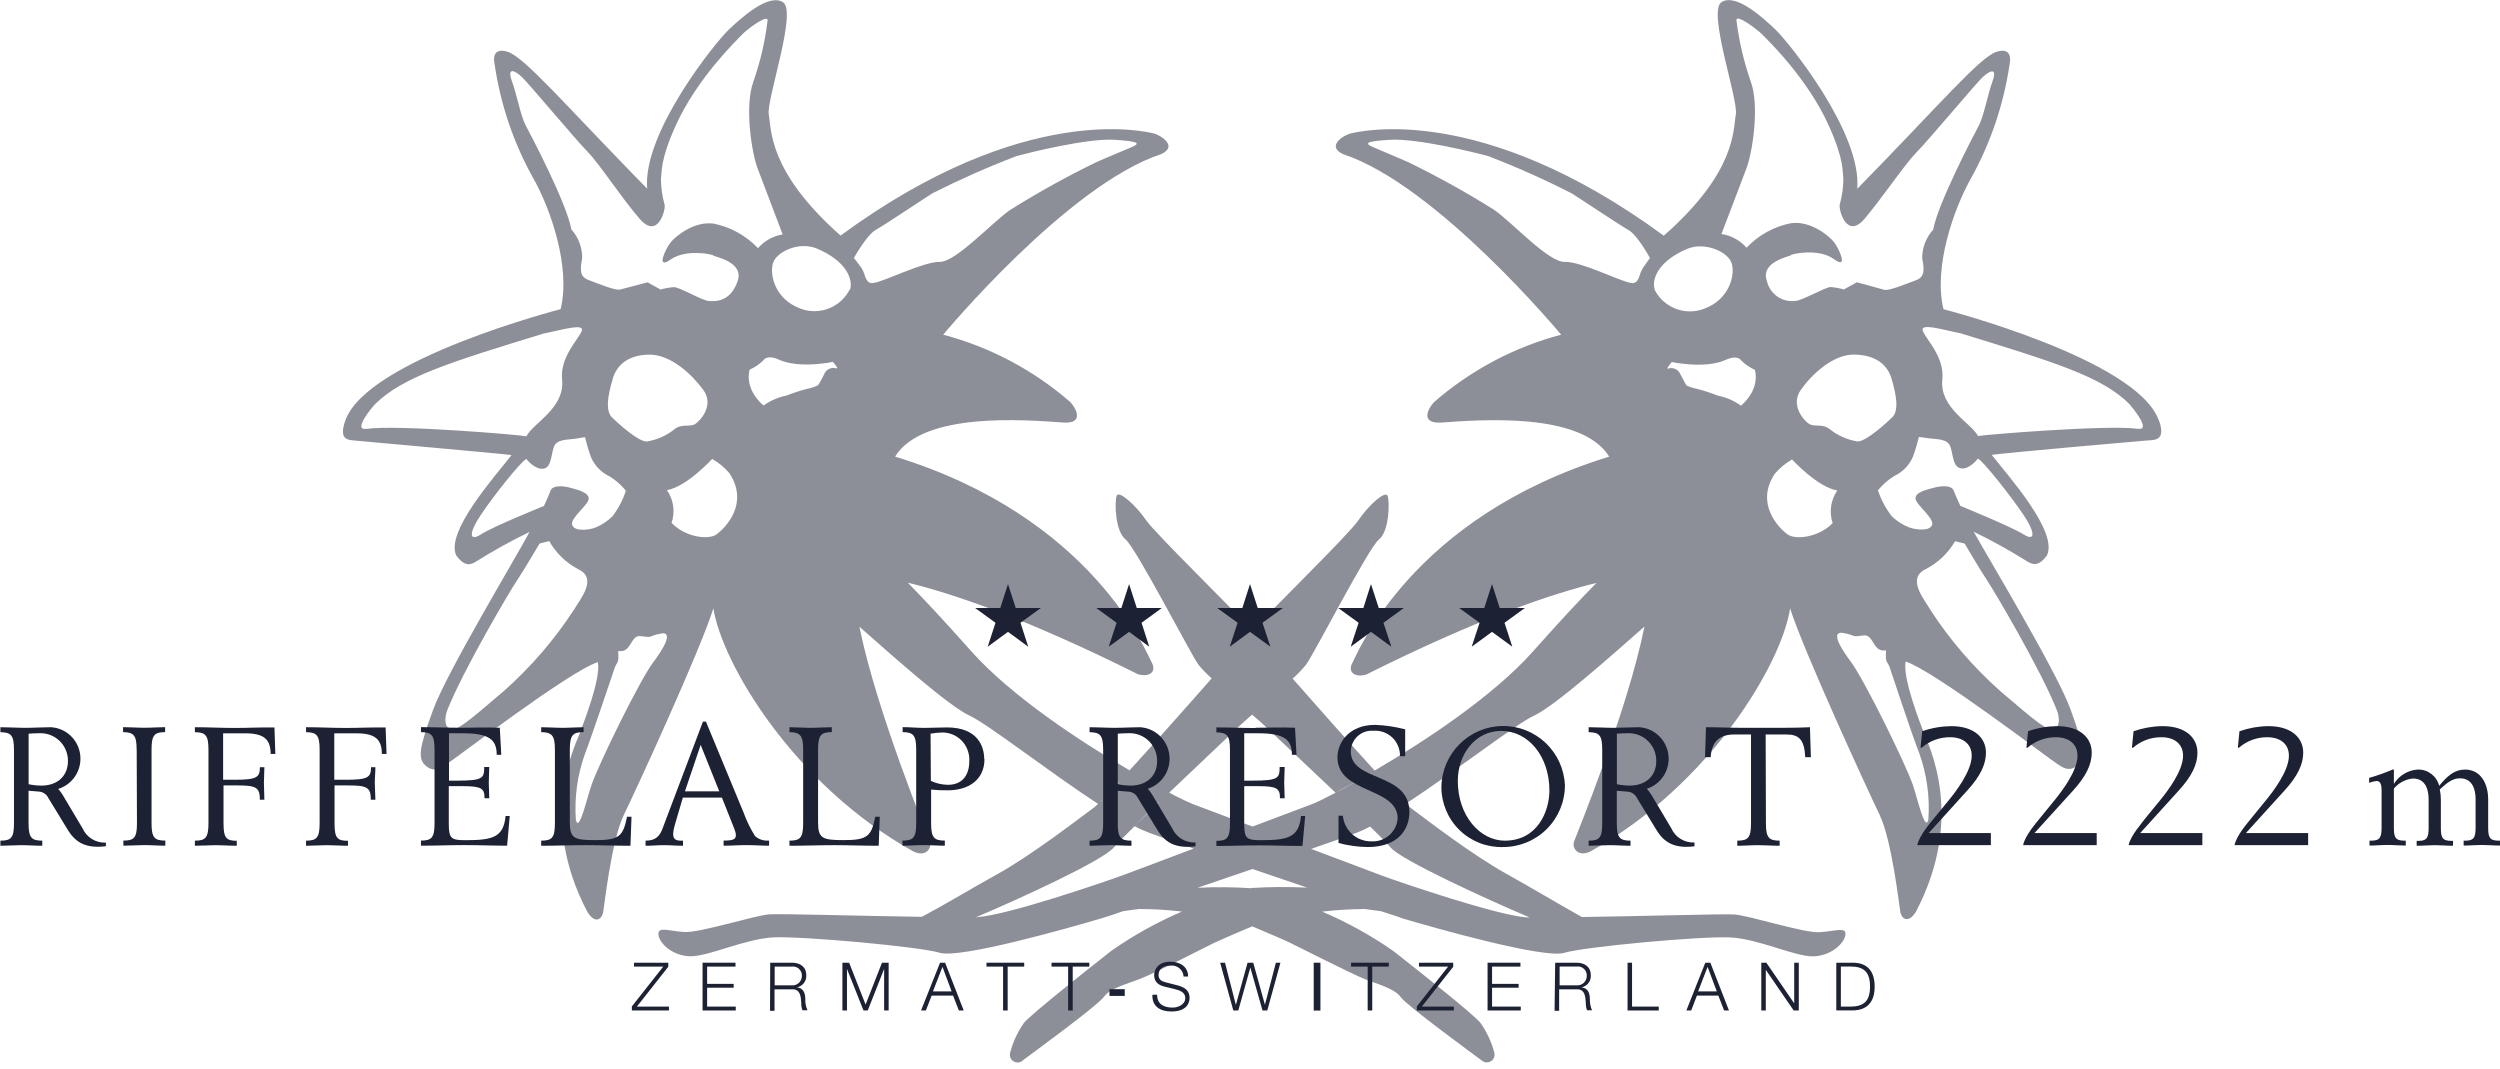 <?xml version="1.0" encoding="UTF-8"?><svg id="Ebene_1" xmlns="http://www.w3.org/2000/svg" viewBox="0 0 372 159"><defs><style>.cls-1{isolation:isolate;opacity:.5;}.cls-1,.cls-2,.cls-3{fill:#1c2133;}.cls-3{fill-rule:evenodd;}</style></defs><g id="Riffelalp-Resort---Refonte-site---Design---Desktop-Copy"><g id="riffelalp-resort-logo"><path id="Shape" class="cls-1" d="M321.21,62.51c-3.26-9.1-32.02-16.5-32.02-16.5-1.52-6.22,1.51-14.94,4.16-19.6,2.9-5.25,4.82-10.98,5.69-16.91,0,0,.62-2.57-1.9-1.81-2.52.76-8.39,7.76-20.78,20.4.7-8.38-10.26-21.87-12.15-23.67s-5.92-5.48-8.05-4.1c-2.13,1.39,2.55,14.53,2.13,16.75-.43,2.22.14,8.46-10.72,18-27.54-20.21-45.61-15.4-46.53-15.23s-3.83,1.86-1.21,3.09c13.97,4.59,32.47,26.87,32.47,26.87-7,1.85-13.47,5.29-18.93,10.05-.83.88-2.13,3.2,1.06,3.03,5.49-.38,20.86-1.69,25.02,5.07-29.41,9.03-37.46,29.3-38.21,30.68-.75,1.38.34,2.22,2.04,1.75,16.84-8.42,27.75-12.06,34.28-13.64-2.13,2.13-5.18,5.4-9.43,10.17-5.92,6.66-16.07,13.36-23.58,17.75-3.63-3.99-8.45-9.4-12.2-13.68.71-.63,1.37-1.32,1.98-2.06,1.33-1.82,9.29-17.4,10.85-18.64,1.56-1.24,1.62-5.59,1.3-6.48s-2.83,1.37-4.34,3.6-13.17,13.52-15.79,16.5c-2.59-3.01-14.39-14.42-15.84-16.54-1.45-2.12-4.03-4.47-4.35-3.59-.32.89-.24,5.24,1.31,6.48s9.57,16.82,10.84,18.63c.6.74,1.27,1.43,1.99,2.06-4.01,4.57-9.24,10.45-12.95,14.48l.73-.8c-7.51-4.4-17.66-11.09-23.58-17.75-4.25-4.78-7.31-8.02-9.42-10.17,6.5,1.57,17.43,5.22,34.28,13.64,1.69.46,2.78-.39,2.02-1.76-.77-1.37-8.74-21.61-38.19-30.64,4.16-6.75,19.51-5.45,25.02-5.07,3.19.22,1.91-2.13,1.06-3.04-5.46-4.75-11.93-8.18-18.92-10.03,0,0,18.49-22.29,32.46-26.88,2.63-1.23-.34-2.93-1.21-3.09-.87-.16-19.03-4.97-46.52,15.22-10.82-9.55-10.27-15.85-10.68-17.98-.41-2.13,4.25-15.33,2.13-16.73s-6.18,2.26-8.09,4.07c-1.91,1.8-12.84,15.29-12.14,23.67-12.38-12.65-18.25-19.62-20.81-20.39-2.56-.77-1.9,1.8-1.9,1.8.86,5.94,2.79,11.68,5.7,16.92,2.64,4.61,5.67,13.38,4.13,19.59,0,0-28.7,7.4-32.01,16.51-1.13,3.13.49,2.93,1.7,3.07s20.34,1.8,23.01,2.13c-2.35,3.05-9.88,11.39-8.23,14.94,1.25,1.71,2.13,1.41,2.93.92,2.58-1.62,5.24-3.1,7.98-4.42-2.19,4.08-12.36,20.97-14.36,26.49-2,5.52-2.38,7.21-1.06,8.32,1.32,1.11,2.33.22,3.05-.23,1.39-.89,18.32-13.87,22.53-15.21.49,2.52-2.13,9-2.72,10.67s-6.28,12.45,1.2,26.56c1.2,1.85,2.13.94,2.31,0s1.22-10.67,3.08-14.49,11.4-24.54,13.32-30.74c1.28,8.11,11.84,26.19,29.82,36.21,1.88.84,2.7-.58,2.39-1.47-.23-.73-7.94-19.42-10.48-32.01,5.1,4.5,13.39,11.89,16.44,13.26,2.63,1.2,11.64,8.24,19.07,13.11-.24.23-.44.41-.54.49-1.85,1.34-9.1,6.99-14.35,9.91-3.48,1.92-8.21,4.76-11.32,6.4-8.81-.12-21.1-.49-22.68-.37-2.26.17-10.29,2.76-12.67,2.63-2.38-.14-3.98-.89-3.85.41.13,1.29,2.13,3.2,4.83,3.2s8.04-2.59,12.28-2.81c4.24-.21,21.77,1.38,24.75,2.29,2.99.92,19.25-3.7,24.04-5.12.69-.2,1.82-.55,3.24-1.07,1-.14,1.86-.27,2.38-.32,2.13,0,4.26.13,6.38.38-3.71,1.58-7.25,3.55-10.55,5.87-4.25,3.34-11.69,9.24-12.95,10.67-.94,1.33-1.63,2.81-2.05,4.39-.18.51.03,1.08.49,1.36.46.28,1.05.21,1.43-.19,1.25-.94,11.06-8.09,12-9.39.94-1.3,3.19-1.85,5.4-2.7,2.21-.85,9.57-4.66,10.99-5.34.69-.32,3.19-1.44,5.7-2.47,2.52,1.07,5.01,2.13,5.71,2.49,1.39.66,8.83,4.47,10.99,5.34,2.16.86,4.46,1.41,5.4,2.71s10.73,8.43,12,9.38c.38.36.95.43,1.4.15.45-.27.66-.81.51-1.32-.42-1.57-1.12-3.06-2.06-4.39-1.21-1.43-8.69-7.33-12.93-10.67-3.33-2.33-6.89-4.3-10.63-5.88,2.12-.25,4.25-.38,6.38-.39l2.4.33c1.41.46,2.54.81,3.19,1.07,4.79,1.42,21.06,6.03,24.05,5.12,3-.91,20.5-2.52,24.74-2.29,4.24.22,9.57,2.85,12.27,2.81,2.7-.04,4.69-1.94,4.84-3.2s-1.47-.53-3.85-.39c-2.38.14-10.41-2.48-12.67-2.64-1.58-.11-13.82.26-22.69.38-3.09-1.72-7.83-4.54-11.31-6.47-5.25-2.92-12.5-8.54-14.35-9.91-.19-.15-.37-.31-.53-.48,7.44-4.88,16.43-11.91,19.06-13.1,3.05-1.4,11.34-8.76,16.44-13.26-2.54,12.62-10.25,31.33-10.49,32.01-.3.9.52,2.33,2.4,1.48,17.99-10.02,28.55-28.1,29.76-36.2,1.93,6.16,11.47,26.88,13.32,30.73s2.92,13.63,3.09,14.5c.17.88,1.12,1.78,2.3-.06,7.44-14.14,1.82-24.94,1.21-26.59-.61-1.65-3.19-8.14-2.73-10.67,4.25,1.38,21.15,14.32,22.53,15.22.72.46,1.75,1.33,3.07.23s.92-2.81-1.06-8.32c-1.99-5.52-12.17-22.41-14.41-26.44,2.74,1.33,5.41,2.81,7.99,4.43.8.48,1.68.79,2.92-.93,1.67-3.56-5.87-11.91-8.23-14.94,2.69-.36,21.83-2.04,23.02-2.13s2.98.1,1.85-3.04ZM54.51,63.81c-2.13.3.98-3.34,1.28-3.65,4.12-4.1,11.36-6.32,25.14-10.54,2.66-.51,6.07-1.59,5.63-.37-.44,1.22-3.27,3.85-2.92,7.24.44,4.27-4.35,6.48-5.31,8.43-.49-.17-19.21-1.77-23.81-1.1ZM85.42,90.7c-2.94,4.52-6.47,8.61-10.51,12.18-5.55,4.74-6.84,5.81-7.83,5.59-.99-.21-.94-1.71-.52-2.8,2.37-5.99,9.35-17.79,10.35-19.27s3.38-5.52,3.38-5.52l1.43-.37c1.02,1.8,2.54,3.26,4.37,4.22,2.88,1.36.22,4.44-.67,5.98ZM88.49,78.54c-1.06.37-3.1.55-3.36-.47s2.44-2.95,2.47-3.85c.02-.91-1.51-1.32-2.76-1.65s-2.64-.35-2.93.46c-.3.81-.97,2.26-.97,2.26,0,0-7.63,3.07-9.45,4.27-1.58.99-1.88-.05.11-3.02s5.99-7.94,6.71-8.24c.28.34,1.51,1.73,2.7,1.41,1.19-.32.98-2.72,1.6-3.57.63-.85,2.24-.7,3.39-.92,1.15-.21,1.06-.14,1.06-.14.24,1.01.53,2,.89,2.97.54,1.25,1.52,2.25,2.75,2.83.92.57,1.74,1.29,2.43,2.13-.44,1.38-1.12,2.68-2.01,3.83-.75.74-1.65,1.32-2.64,1.71ZM91.18,56.32c.6-1.94,2.2-3.51,5.42-3.55,3.22-.04,6.38,2.97,8.05,5.25,1.67,2.28-.44,4.59-1.22,5.08-.79.49-1.96-.1-3.03.74-1.21.98-2.65,1.62-4.19,1.86-1.23,0-4.12-2.59-5.13-3.57-1.01-.98-.66-3.3.11-5.79ZM97.2,98.54c-2.03,2.73-7.94,14.78-9.14,18.14-.7,1.93-1.88,7.33-2.37,5.34-.24-3.34.22-6.69,1.35-9.84,1.06-2.76,4.16-12.03,4.45-12.87.3-.84.64-.48.49-2.45,1.96.37,1.8-2.21,3.19-2.22,2.25.29,1.06.06,3.05-.34,1.07-.29,2,.21-1.02,4.25ZM106.66,79.49c-1.24.93-4.74.42-6.73-1.69.56-1.64.3-3.45-.69-4.87,2.93-.48,6.73-4.64,6.73-4.64.98.55,1.85,1.28,2.57,2.13,2.98,4.54-.62,8.14-1.88,9.06ZM109.74,41.89c-1.06,2.99-3.19,2.98-4.25,2.9-1.06-.07-4.45-2.13-5.23-2.06-.67.05-1.33.17-1.98.35l-1.92-1.07-4.08,1.07c-.68.21-3.33-.91-4.69-1.41s-1.28-1.55-.96-3.27c.01-1.58-.56-3.1-1.62-4.27-.63-3.77-6.05-14.12-6.78-15.45-.73-1.33-1.36-4.72-2.04-6.55-.83-2.3.5-1.61,1.53-.61,1.03,1,8.07,9.4,9.75,11.1,1.68,1.7,5,6.82,7.73,9.96,2.73,3.14,3.9-1.48,3.69-2.13-.36-1.27-.54-2.59-.54-3.92.18-.85-.2-2.57,2.2-7.85,3.19-7.07,9.11-12.73,9.86-13.53.75-.8,3.83-3.08,3.81-2.13-.37,3.12-1.09,6.2-2.13,9.17-1.32,3.66-.23,10.53.62,12.81.85,2.27,3.75,9.88,3.75,9.88-1.42.23-2.72.96-3.67,2.05-1.78-1.88-4.09-3.16-6.62-3.66-2.93-.39-5.64,1.89-6.38,2.8-.73.91-2.29,4.17,0,2.55s6.29-.78,6.38-.59,4.66.89,3.57,3.87ZM124.48,54.82c-.74-.25-1.56.13-1.84.86-.53,1.07-.91,1.65-.91,1.65-.5.24-1.02.41-1.56.51-1.06.27-2.1.61-3.11,1.01-1.24.25-2.42.76-3.45,1.49-3.02-2.65-2.05-5.34-2.05-5.34.76-.34,1.46-.81,2.05-1.4,0,0,.48-.91,2.33-.07,3.04,1.37,7.99.32,7.99.32,0,0,.97,1.1.56.95ZM126.44,43.08c-1.36,2.67-4.51,3.9-7.31,2.85-3.92-1.43-4.67-5.24-4.08-6.87.58-1.63,3.9-3.2,6.56-2.05,4.51,1.92,5.32,4.72,4.88,6.08h-.04ZM128.2,39.88c-.61-.84-1.14-1.49-1.14-1.49,0,0,1.92-3.45,3.25-4.18,1.33-.74,7.6-4.94,8.38-5.42,4.1-2.07,8.31-3.94,12.61-5.58,1.7-.46,10.51-2.67,14.56-2.41s3.79.59,2.19,1.24c-1.6.65-3.51,1.49-4.77,2.02-4.45,2.15-8.77,4.55-12.96,7.17-2.8,1.95-8.11,7.78-10.5,7.74-2.39-.04-8.08,2.85-9.8,3.13-1.36.23-1.19-1.36-1.82-2.19h0ZM201.39,116.48c.99-.54,2.05-1.15,3.19-1.81-1.14.67-2.2,1.28-3.19,1.82h0ZM198.75,117.95c-1.76.92-3.02,1.53-3.5,1.7-.85.31-4.49,1.68-8.87,3.34-4.41-1.66-8.05-3.04-8.9-3.35-1.19-.51-2.36-1.07-3.5-1.7,4.68-4.46,9.71-9.2,10.63-10.09.62-.59,1.88-1.66,3.29-2.89l-1.58,1.38c.72.62,1.33,1.15,1.7,1.5.95.9,5.99,5.63,10.72,10.12ZM201.43,116.5c-.98.54-1.88,1.07-2.68,1.44.74-.42,1.65-.9,2.63-1.44h.05ZM190.97,127.7h-.13.13ZM188.75,128.47l-.22.07.22-.07ZM188.34,104.58l.28-.23-.28.23ZM189.24,103.8l.14-.12-.14.12ZM185.74,94.64l.27-.32-.27.32ZM184.04,96.66c.21-.26.43-.49.61-.71-.18.22-.39.46-.61.71ZM184.82,95.75l.37-.45-.37.45ZM185.35,95.12l.29-.34-.29.34ZM181.22,99.9l-.92,1.07.92-1.07ZM184.01,96.7l-.74.88.74-.88ZM183.08,97.77l-.66.77.66-.77ZM182.18,98.84l-.68.78.68-.78ZM173.93,117.98l-1.33,1.27,1.33-1.27ZM172.5,119.35c-1.35,1.29-2.63,2.53-3.72,3.6,1.09-1.1,2.34-2.36,3.72-3.63v.03ZM164,119.1c-.06.06-.14.13-.19.19s.09-.16.15-.22l.04.03ZM167.33,115.56l-.63.68.63-.68ZM166.54,116.41c-.18.18-.35.37-.51.54.13-.2.28-.39.47-.58l.04.03ZM165.82,117.18c-.14.16-.29.31-.43.46.1-.18.24-.33.41-.49v.03ZM165.15,117.89l-.34.36.34-.36ZM164.54,118.54l-.27.28.27-.28ZM145.13,136.53c6.38-2.7,18.83-8.39,20.57-10.39.47-.55,1.62-1.71,3.12-3.2.78.41,1.59.76,2.41,1.07,1.41.51,3.68,1.31,6.38,2.26-5.14,1.94-9.67,3.66-10.75,4.04-2.65.97-16.84,5.83-21.36,6.15l-.37.07ZM186.26,132.17c-2.69-.18-5.38-.2-8.07-.07l8.18-2.79,8.14,2.77c-2.77-.14-5.54-.12-8.3.05l.04.03ZM227.57,136.51h-.39c-4.54-.33-18.72-5.19-21.36-6.15l-10.72-4.04c2.72-.95,4.98-1.74,6.38-2.26.82-.3,1.63-.66,2.4-1.07,1.51,1.47,2.65,2.63,3.12,3.2,1.71,1.87,14.18,7.61,20.53,10.29l.04.03ZM244.46,39.9c-.62.83-.46,2.42-1.81,2.2-1.72-.29-7.35-3.2-9.8-3.13-2.44.07-7.71-5.77-10.51-7.74-4.19-2.63-8.51-5.02-12.96-7.18-1.24-.5-3.19-1.38-4.75-2.02-1.56-.64-1.86-.98,2.19-1.23,4.05-.25,12.86,1.95,14.55,2.4,4.28,1.64,8.47,3.51,12.55,5.6.79.48,7.04,4.67,8.39,5.42,1.35.75,3.21,4.18,3.21,4.18,0,0-.49.64-1.06,1.48ZM246.23,43.1c-.49-1.37.33-4.17,4.84-6.08,2.66-1.07,5.97.44,6.57,2.06.6,1.62-.17,5.45-4.09,6.87-2.82,1.07-5.98-.16-7.35-2.85h.04ZM259.07,60.37c-1.03-.74-2.21-1.25-3.45-1.5-1.02-.4-2.06-.74-3.11-1.01-.54-.1-1.07-.27-1.56-.5,0,0-.38-.63-.9-1.66-.3-.73-1.11-1.1-1.85-.85-.4.14.56-.98.56-.98,0,0,4.96,1.07,8-.31,1.84-.83,2.32.06,2.32.06.59.59,1.28,1.07,2.04,1.41,0,0,.95,2.71-2.08,5.36h.04ZM266.51,37.96c.1-.18,4.1-1.07,6.38.6,2.27,1.66.71-1.66,0-2.55-.71-.89-3.45-3.2-6.38-2.8-2.53.49-4.85,1.77-6.62,3.65-.97-1.1-2.29-1.82-3.74-2.04,0,0,2.9-7.57,3.76-9.88.86-2.32,1.93-9.18.6-12.81-1.03-2.96-1.75-6.03-2.13-9.15,0-.93,3.06,1.37,3.82,2.13.75.77,6.71,6.46,9.9,13.53,2.39,5.27,2.03,7,2.19,7.85.01,1.32-.17,2.64-.53,3.92-.22.68,1,5.34,3.7,2.13,2.7-3.2,6.05-8.21,7.73-9.89,1.68-1.69,8.73-10.11,9.76-11.1,1.03-.99,2.36-1.69,1.51.62-.67,1.85-1.29,5.2-2.03,6.55-.74,1.36-6.15,11.74-6.77,15.45-1.06,1.16-1.65,2.69-1.64,4.27.33,1.72.41,2.77-.95,3.27-1.36.49-4.01,1.62-4.7,1.41-.69-.21-4.08-1.12-4.08-1.12l-1.92,1.07c-.64-.18-1.3-.31-1.97-.36-.78,0-4.18,2-5.22,2.06-1.95.27-3.79-.98-4.25-2.9-1.11-2.97,3.51-3.72,3.59-3.91h0ZM281.54,62.12c-1.01.98-3.89,3.57-5.12,3.57-1.53-.24-2.98-.88-4.19-1.86-1.06-.83-2.24-.26-3.03-.75-.79-.49-2.85-2.8-1.23-5.08,1.62-2.28,4.81-5.34,8.06-5.24,3.24.1,4.83,1.62,5.42,3.54.75,2.53,1.13,4.83.1,5.82h0ZM265.96,79.5c-1.25-.93-4.85-4.52-1.87-9,.73-.86,1.6-1.58,2.57-2.13,0,0,3.79,4.14,6.73,4.61-.98,1.42-1.24,3.22-.69,4.86-2,2.08-5.47,2.58-6.74,1.66ZM285.6,112.12c1.12,3.15,1.58,6.5,1.34,9.84-.5,2-1.67-3.39-2.37-5.34-1.19-3.3-7.11-15.36-9.15-18.14-3.01-4.02-2.13-4.52-1.01-4.27,1.98.39.81.62,3.05.33,1.38,0,1.23,2.58,3.19,2.23-.15,1.96.19,1.59.5,2.43.31.84,3.34,10.15,4.45,12.91ZM295.73,86.44c.99,1.47,7.98,13.27,10.35,19.28.41,1.07.47,2.57-.52,2.77-.99.2-2.3-.84-7.84-5.59-4.04-3.57-7.58-7.67-10.51-12.2-.9-1.57-3.55-4.64-.67-6.01,1.83-.94,3.34-2.38,4.38-4.16l1.42.35s2.39,4.08,3.39,5.55ZM301.04,76.52c1.99,2.97,1.68,4.01.11,3.02-1.82-1.15-9.45-4.27-9.45-4.27,0,0-.68-1.44-.98-2.25-.3-.81-1.65-.78-2.91-.46s-2.81.71-2.78,1.61c.02.9,2.72,2.85,2.48,3.87-.24,1.02-2.3.83-3.36.46-.99-.37-1.89-.94-2.65-1.68-.91-1.16-1.6-2.47-2.06-3.87.7-.84,1.52-1.56,2.44-2.13,1.23-.57,2.2-1.58,2.75-2.82.36-.97.65-1.96.89-2.97,0,0,0-.05,1.12.14s2.76.06,3.38.92.4,3.2,1.6,3.56c1.2.36,2.42-1.07,2.71-1.41.73.34,4.7,5.31,6.7,8.28h.01ZM318.12,63.81c-4.6-.65-23.38.93-23.79,1.07-1-1.94-5.78-4.19-5.31-8.42.35-3.38-2.49-6.02-2.91-7.24-.43-1.22,2.97-.14,5.62.37,13.82,4.27,21.01,6.4,25.13,10.54.28.34,3.39,3.98,1.26,3.67Z"/><polygon id="Path" class="cls-3" points="149.99 94.02 146.97 96.23 148.13 92.67 145.1 90.47 148.84 90.47 149.99 86.91 151.14 90.47 154.88 90.47 151.85 92.67 153 96.23 149.99 94.02"/><polygon id="Path-2" class="cls-3" points="168.01 94.02 164.98 96.23 166.15 92.67 163.12 90.47 166.86 90.47 168.01 86.91 169.15 90.47 172.88 90.47 169.86 92.67 171.01 96.23 168.01 94.02"/><polygon id="Path-3" class="cls-3" points="186 94.02 182.99 96.23 184.15 92.67 181.12 90.47 184.86 90.47 186 86.91 187.15 90.47 190.89 90.47 187.86 92.67 189.03 96.23 186 94.02"/><polygon id="Path-4" class="cls-3" points="204 94.02 200.99 96.23 202.16 92.67 199.13 90.47 202.87 90.47 204 86.91 205.16 90.47 208.89 90.47 205.86 92.67 207.03 96.23 204 94.02"/><polygon id="Path-5" class="cls-3" points="222.01 94.02 218.99 96.23 220.16 92.67 217.13 90.47 220.86 90.47 222.01 86.91 223.16 90.47 226.9 90.47 223.87 92.67 225.03 96.23 222.01 94.02"/><path id="Shape-2" class="cls-2" d="M4.25,122.53c0,2.13.46,2.56,2.04,2.56v.76c-1.06,0-2.07-.09-3.11-.09s-2.13.09-3.12.09v-.76c1.58,0,2.02-.41,2.02-2.56v-10.99c0-2.13-.44-2.57-2.02-2.59v-.74c1.23,0,2.5.09,3.74.09s2.53-.09,3.79-.09c2.26.14,4.09,1.88,4.35,4.14.26,2.25-1.12,4.38-3.28,5.04.25.27.48.58.67.9l2.95,4.96c.61,1.36,1.99,2.21,3.48,2.13v.54c-2.91.35-4.46-.48-5.65-2.4l-2.9-4.75c-.24-.52-.72-.89-1.29-.97l-1.67-.14v4.87ZM4.25,116.69c.62.13,1.25.2,1.88.21,2.5,0,3.98-1.5,3.98-3.64.02-1.1-.41-2.17-1.18-2.95-.77-.78-1.83-1.22-2.93-1.21-.83,0-1.37.05-1.74.07v7.51Z"/><path id="Path-6" class="cls-3" d="M20.33,111.53c0-2.13-.43-2.57-2.02-2.59v-.74c1.06,0,2.13.09,3.19.09s2.07-.09,3.07-.09v.74c-1.56,0-2.02.41-2.02,2.56v11.02c0,2.13.44,2.56,2.05,2.56v.76c-1.06,0-2.07-.09-3.12-.09s-2.13.09-3.12.09v-.76c1.59,0,2.02-.41,2.02-2.56l-.04-10.99Z"/><path id="Path-7" class="cls-3" d="M35.23,125.09v.76c-1.06,0-2.13-.09-3.11-.09s-2.13.09-3.12.09v-.76c1.56,0,2.02-.41,2.02-2.57v-10.99c0-2.13-.44-2.56-2.02-2.58v-.74c1.97,0,3.92.11,5.92.11s3.92-.11,5.92-.07l.13,3.94h-.7c0-2.13-.94-3.07-3.76-3.07h-3.31v6.91h1.64c3.37,0,3.83-.33,3.83-1.87h.67c0,.76-.07,1.54-.07,2.33s.07,1.75.07,2.51h-.67c0-1.92-.62-2.13-3.6-2.13h-1.81v5.67c0,2.2.44,2.57,2.02,2.57"/><path id="Path-8" class="cls-3" d="M51.78,125.09v.76c-1.06,0-2.13-.09-3.12-.09s-2.13.09-3.12.09v-.76c1.56,0,2.02-.41,2.02-2.57v-10.99c0-2.13-.43-2.56-2.02-2.58v-.74c1.97,0,3.93.11,5.92.11s3.93-.11,5.92-.07l.14,3.94h-.7c0-2.13-.95-3.07-3.76-3.07h-3.32v6.91h1.65c3.36,0,3.82-.33,3.82-1.87h.65c0,.76-.09,1.54-.09,2.33s.09,1.75.09,2.51h-.68c0-1.92-.62-2.13-3.6-2.13h-1.8v5.67c0,2.2.43,2.57,2.02,2.57"/><path id="Path-9" class="cls-3" d="M68.48,108.29c1.97,0,3.93-.09,5.89,0l.22,4.02h-.68c0-2.27-1.13-3.2-5.08-3.2h-2.02v7.05h1.21c3.87,0,4.03-.38,4.03-2.03h.75c0,.76-.07,1.54-.07,2.33s.07,1.54.07,2.32h-.7c0-1.43-.4-1.8-3.19-1.8h-2.13v5.59c0,2.24.38,2.45,2.53,2.45,4.06,0,5.62-.46,5.92-3.6h.62l-.39,4.42c-2.13,0-4.25-.09-6.38-.09s-4.25.09-6.44.09v-.76c1.56,0,2.02-.41,2.02-2.56v-10.99c0-2.13-.43-2.57-2.02-2.59v-.74c1.97,0,3.9.09,5.87.09"/><path id="Path-10" class="cls-3" d="M87.15,125.76c-2.21,0-4.41.09-6.62.09v-.76c1.58,0,2.04-.41,2.04-2.57v-10.98c0-2.13-.46-2.57-2.04-2.6v-.73c1.06,0,2.13.09,3.19.09s2.13-.09,3.12-.09v.73c-1.59,0-2.05.42-2.05,2.57v10.85c0,2.41.65,2.65,3.83,2.65,3.5,0,4.11-.57,4.68-3.48h.67l-.16,4.32c-2.2,0-4.41-.09-6.61-.09"/><path id="Shape-3" class="cls-2" d="M105.04,107.37l5.62,13.58c.44,1.21,1.01,2.37,1.69,3.46.51.45,1.18.7,1.86.67h.23v.76c-1.13,0-2.25-.09-3.38-.09s-2.26.09-3.39.09v-.76c1.64,0,2.2-.21,1.58-1.8l-1.83-4.6h-5.81l-1.06,3.6c-.58,1.89-.62,2.81.73,2.81h.35v.76c-.95,0-1.86-.09-2.81-.09s-1.83.09-2.76.09v-.76c1.45,0,2.13-.6,2.6-2l5.94-15.72h.43ZM101.92,117.75h5.11l-2.77-6.91-2.34,6.91Z"/><path id="Path-11" class="cls-3" d="M124.08,125.76c-2.2,0-4.41.09-6.61.09v-.76c1.58,0,2.04-.41,2.04-2.57v-10.98c0-2.13-.46-2.57-2.04-2.6v-.73c1.06,0,2.13.09,3.19.09s2.13-.09,3.11-.09v.73c-1.58,0-2.04.42-2.04,2.57v10.85c0,2.41.65,2.65,3.83,2.65,3.5,0,4.11-.57,4.68-3.48h.67l-.16,4.32c-2.21,0-4.41-.09-6.62-.09"/><path id="Shape-4" class="cls-2" d="M146.49,112.93c0,3.2-2.48,4.67-5.46,4.67-.83.01-1.65-.02-2.48-.11v5.03c0,2.13.46,2.56,2.04,2.56v.76c-1.06,0-2.13-.09-3.19-.09s-2.07.09-3.11.09v-.76c1.58,0,2.04-.41,2.04-2.56v-10.99c0-2.13-.43-2.57-2.02-2.59v-.74c1.06,0,2.18.11,3.28.11s2.2-.07,3.31-.07c4.66,0,5.55,2.91,5.55,4.7h.04ZM138.51,116.2c.79.37,1.66.56,2.53.58,2.25,0,3.19-1.55,3.19-3.51.07-1.13-.34-2.24-1.13-3.06s-1.88-1.25-3.01-1.21c-.54.02-1.08.08-1.62.17l.04,7.03Z"/><path id="Shape-5" class="cls-2" d="M166.32,122.53c0,2.13.46,2.56,2.04,2.56v.76c-1.06,0-2.13-.09-3.12-.09s-2.13.09-3.11.09v-.76c1.58,0,2.02-.41,2.02-2.56v-10.99c0-2.13-.44-2.57-2.02-2.59v-.74c1.23,0,2.5.09,3.74.09s2.53-.09,3.79-.09c2.24.15,4.06,1.87,4.34,4.11.28,2.24-1.07,4.36-3.21,5.05.25.27.48.58.67.9l2.95,4.96c.61,1.36,1.99,2.21,3.48,2.13v.57c-2.91.35-4.46-.48-5.65-2.4l-2.9-4.75c-.24-.52-.72-.89-1.29-.97l-1.72-.14v4.87ZM166.32,116.69c.62.13,1.25.2,1.88.21,2.5,0,3.98-1.5,3.98-3.64.02-1.1-.41-2.17-1.18-2.95-.77-.78-1.83-1.22-2.93-1.21-.83,0-1.37.05-1.74.07v7.51Z"/><path id="Path-12" class="cls-3" d="M186.81,108.29c1.97,0,3.93-.09,5.89,0l.22,4.02h-.68c0-2.27-1.13-3.2-5.08-3.2h-2.02v7.05h1.24c3.87,0,4.03-.38,4.03-2.03h.75c0,.76-.07,1.54-.07,2.33s.07,1.54.07,2.32h-.7c0-1.43-.4-1.8-3.19-1.8h-2.13v5.59c0,2.24.38,2.45,2.53,2.45,4.06,0,5.62-.46,5.92-3.6h.62l-.4,4.46c-2.13,0-4.25-.09-6.43-.09s-4.25.09-6.38.09v-.76c1.56,0,2.02-.41,2.02-2.56v-10.99c0-2.13-.43-2.57-2.02-2.59v-.74c1.97,0,3.9.09,5.87.09"/><path id="Path-13" class="cls-3" d="M209.09,108.5v4.02h-.77c.02-1.04-.39-2.05-1.14-2.77-.75-.72-1.77-1.09-2.81-1.01-.86-.07-1.71.21-2.35.8-.64.58-1.01,1.41-1.02,2.28,0,4.57,8.72,3.03,8.72,9,0,2.57-1.67,5.22-6.19,5.22-1.47-.02-2.93-.22-4.36-.6v-4.06h.65c.2,2.19,2.06,3.86,4.25,3.81,2.01.12,3.74-1.39,3.9-3.4,0-4.7-8.96-3.67-8.96-9.1,0-2.13,1.67-4.83,5.6-4.83,1.49.06,2.97.27,4.41.65"/><path id="Shape-6" class="cls-2" d="M232.86,116.85c0,2.45-.98,4.8-2.71,6.52s-4.08,2.68-6.52,2.67c-2.41.07-4.74-.85-6.47-2.54s-2.69-4.01-2.68-6.43c.1-4.98,4.12-8.98,9.09-9.04,4.96-.06,9.08,3.85,9.29,8.83M216.92,116.2c0,5.19,3.31,8.89,6.99,8.89,4.92,0,6.64-4.43,6.64-7.47,0-5.03-3.09-8.86-7.18-8.86-3.82,0-6.45,3.43-6.45,7.47"/><path id="Shape-7" class="cls-2" d="M240.58,122.53c0,2.13.46,2.56,2.04,2.56v.76c-1.06,0-2.06-.09-3.11-.09s-2.13.09-3.12.09v-.76c1.59,0,2.02-.41,2.02-2.56v-10.99c0-2.13-.43-2.57-2.02-2.59v-.74c1.24,0,2.51.09,3.74.09s2.53-.09,3.79-.09c2.24.15,4.06,1.87,4.34,4.11s-1.07,4.36-3.21,5.05c.25.28.48.58.68.9l2.95,4.96c.6,1.36,1.98,2.21,3.46,2.13v.57c-2.9.35-4.46-.48-5.64-2.4l-2.9-4.75c-.24-.53-.73-.89-1.3-.97l-1.72-.14v4.87ZM240.58,116.69c.62.13,1.25.2,1.88.21,2.51,0,3.99-1.5,3.99-3.64.02-1.1-.41-2.17-1.18-2.95-.77-.78-1.83-1.22-2.93-1.21-.84,0-1.37.05-1.75.07v7.51Z"/><path id="Path-14" class="cls-3" d="M262.77,122.53c0,2.13.46,2.56,2.04,2.56v.76c-1.06,0-2.13-.09-3.19-.09s-2.06.09-3.11.09v-.76c1.58,0,2.04-.41,2.04-2.56v-13.24h-2.48c-2.13,0-3.39,1-3.52,3.38h-.84l.14-4.46c1.86,0,3.71.09,5.54.09h4.39c1.86,0,3.71,0,5.54-.09l.14,4.46h-.84c-.13-2.7-.99-3.38-2.82-3.38h-3.07l.04,13.24Z"/><path id="Path-15" class="cls-3" d="M290.34,108.05c3.44,0,5.17,1.76,5.17,3.95,0,1.72-.83,3.48-2.72,5.56l-5.8,6.4h9.25v1.8h-10.95c.28-1.45,2.07-3.46,2.44-3.94l2.3-2.81c.97-1.2,3.36-4.27,3.36-6.56,0-1.81-1.37-2.75-3.19-2.75-1.56-.02-3.07.53-4.25,1.56h-.17l.24-2.45c1.38-.49,2.84-.74,4.3-.76"/><path id="Path-16" class="cls-3" d="M306.1,108.05c3.44,0,5.15,1.76,5.15,3.95,0,1.72-.83,3.48-2.71,5.56l-5.81,6.4h9.26v1.8h-10.95c.27-1.45,2.07-3.46,2.44-3.94l2.29-2.81c.97-1.2,3.36-4.27,3.36-6.56,0-1.81-1.37-2.75-3.19-2.75-1.56-.02-3.07.54-4.25,1.56h-.16l.24-2.45c1.38-.49,2.84-.74,4.3-.76"/><path id="Path-17" class="cls-3" d="M321.81,108.05c3.44,0,5.17,1.76,5.17,3.95,0,1.72-.83,3.48-2.72,5.56l-5.8,6.4h9.25v1.8h-10.97c.28-1.45,2.13-3.46,2.44-3.94l2.3-2.81c.97-1.2,3.36-4.27,3.36-6.56,0-1.81-1.37-2.75-3.19-2.75-1.56-.02-3.07.53-4.25,1.56h-.17l.24-2.45c1.37-.48,2.8-.74,4.25-.76"/><path id="Path-18" class="cls-3" d="M337.55,108.05c3.44,0,5.17,1.76,5.17,3.95,0,1.72-.84,3.48-2.72,5.56l-5.81,6.4h9.26v1.8h-10.95c.27-1.45,2.07-3.46,2.44-3.94l2.29-2.81c.97-1.2,3.36-4.27,3.36-6.56,0-1.81-1.36-2.75-3.19-2.75-1.56-.02-3.07.54-4.25,1.56h-.16l.24-2.45c1.37-.48,2.8-.74,4.25-.76"/><path id="Path-19" class="cls-3" d="M363.2,119.02v4.13c0,1.43.19,1.97,1.54,1.97h.27v.73c-.91,0-1.83-.09-2.72-.09s-1.8.09-2.69.09v-.73h.3c1.26,0,1.48-.54,1.48-1.97v-4.11c0-2.42-1.06-3.2-2.34-3.2-1.1.11-2.12.65-2.83,1.5v5.78c0,1.43.19,1.97,1.54,1.97h.23v.73c-.88,0-1.8-.09-2.71-.09s-1.77.09-2.69.09v-.73h.29c1.3,0,1.51-.54,1.51-1.97v-5.57c0-.64-.13-1.34-.72-1.34-.39.04-.77.13-1.13.27v-.73c1.19-.34,2.36-.76,3.5-1.24h.18v2.13c.77-1.24,2.09-2.04,3.55-2.13,1.5-.05,2.82.96,3.19,2.42,1.26-1.54,2.32-2.42,3.85-2.42,2.23,0,3.44,1.94,3.44,4.48v4.13c0,1.43.19,1.97,1.54,1.97h.22v.73c-.91,0-1.83-.09-2.72-.09s-1.8.09-2.69.09v-.73h.3c1.26,0,1.48-.54,1.48-1.97v-4.11c0-2.42-1.06-3.2-2.34-3.2-1,0-1.83.57-2.99,1.66.11.49.16.99.16,1.49"/><polygon id="Path-20" class="cls-3" points="94.34 143.25 99.44 143.25 99.44 143.85 94.77 149.78 99.54 149.78 99.54 150.36 94.02 150.36 94.02 149.76 98.69 143.83 94.34 143.83 94.34 143.25"/><polygon id="Path-21" class="cls-3" points="104.54 143.25 109.44 143.25 109.44 143.83 105.22 143.83 105.22 146.4 109.17 146.4 109.17 146.97 105.22 146.97 105.22 149.78 109.48 149.78 109.48 150.36 104.54 150.36 104.54 143.25"/><path id="Shape-8" class="cls-2" d="M114.6,143.25h3.24c1.17,0,2.13.57,2.13,1.85.07.87-.53,1.65-1.38,1.81.92.13,1.19.76,1.24,1.61-.04.62.07,1.24.32,1.81h-.74c-.13-.34-.2-.7-.18-1.07-.06-1-.15-2.13-1.42-2.05h-2.56v3.2h-.67l.03-7.17ZM115.27,146.62h2.52c.39.04.77-.09,1.06-.35s.46-.63.47-1.02c.03-.41-.13-.8-.42-1.08-.3-.28-.71-.4-1.11-.34h-2.52v2.8Z"/><polygon id="Path-22" class="cls-3" points="125.35 143.25 126.35 143.25 128.8 149.48 131.24 143.25 132.23 143.25 132.23 150.36 131.56 150.36 131.56 144.22 131.54 144.22 129.12 150.36 128.49 150.36 126.05 144.22 126.03 144.22 126.03 150.36 125.35 150.36 125.35 143.25"/><path id="Shape-9" class="cls-2" d="M139.88,143.25h.75l2.77,7.11h-.72l-.86-2.21h-3.19l-.86,2.21h-.72l2.83-7.11ZM138.82,147.52h2.78l-1.36-3.65-1.42,3.65Z"/><polygon id="Path-23" class="cls-3" points="146.79 143.25 152.4 143.25 152.4 143.83 149.94 143.83 149.94 150.36 149.26 150.36 149.26 143.83 146.79 143.83 146.79 143.25"/><polygon id="Path-24" class="cls-3" points="156.47 143.25 162.09 143.25 162.09 143.83 159.62 143.83 159.62 150.36 158.94 150.36 158.94 143.83 156.47 143.83 156.47 143.25"/><path id="Path-25" class="cls-3" d="M172.18,148.02c0,1.46,1.06,1.91,2.32,1.91.74,0,1.87-.41,1.87-1.44,0-.81-.81-1.13-1.46-1.28l-1.58-.39c-.83-.2-1.59-.61-1.59-1.72,0-.69.45-2,2.44-2,1.39,0,2.63.76,2.61,2.21h-.67c-.03-.48-.25-.92-.62-1.23-.37-.31-.84-.45-1.32-.4-.92,0-1.79.36-1.79,1.42,0,.66.5.94,1.06,1.07l1.73.44c1,.27,1.83.7,1.83,1.87,0,.49-.19,2.03-2.7,2.03-1.68,0-2.91-.76-2.83-2.49h.68Z"/><polygon id="Path-26" class="cls-3" points="181.56 143.25 182.28 143.25 183.88 149.47 183.91 149.47 185.64 143.25 186.48 143.25 188.21 149.47 188.23 149.47 189.85 143.25 190.53 143.25 188.57 150.36 187.86 150.36 186.06 144 186.04 144 184.26 150.36 183.52 150.36 181.56 143.25"/><rect id="Rectangle" class="cls-2" x="195.48" y="143.25" width="1" height="7.12"/><polygon id="Path-27" class="cls-3" points="201.04 143.25 206.65 143.25 206.65 143.83 204.19 143.83 204.19 150.36 203.51 150.36 203.51 143.83 201.04 143.83 201.04 143.25"/><polygon id="Path-28" class="cls-3" points="211.14 143.25 216.24 143.25 216.24 143.85 211.57 149.78 216.33 149.78 216.33 150.36 210.82 150.36 210.82 149.76 215.48 143.83 211.14 143.83 211.14 143.25"/><polygon id="Path-29" class="cls-3" points="221.35 143.25 226.24 143.25 226.24 143.83 222.02 143.83 222.02 146.4 225.97 146.4 225.97 146.97 222.02 146.97 222.02 149.78 226.29 149.78 226.29 150.36 221.35 150.36 221.35 143.25"/><path id="Shape-10" class="cls-2" d="M231.39,143.25h3.19c1.17,0,2.13.57,2.13,1.85.07.87-.53,1.65-1.38,1.81.92.13,1.19.76,1.24,1.61-.03.62.08,1.24.32,1.81h-.74c-.12-.34-.19-.7-.18-1.07-.06-1-.14-2.13-1.42-2.05h-2.55v3.2h-.68l.09-7.17ZM232.07,146.62h2.52c.39.03.77-.1,1.06-.36.29-.26.46-.63.46-1.02.03-.4-.12-.8-.42-1.08-.3-.28-.7-.4-1.1-.34h-2.52v2.8Z"/><polygon id="Path-30" class="cls-3" points="242.18 143.25 242.85 143.25 242.85 149.78 246.82 149.78 246.82 150.36 242.18 150.36 242.18 143.25"/><path id="Shape-11" class="cls-2" d="M253.75,143.25h.75l2.77,7.11h-.72l-.86-2.21h-3.19l-.85,2.21h-.72l2.82-7.11ZM252.68,147.52h2.78l-1.37-3.65-1.41,3.65Z"/><polygon id="Path-31" class="cls-3" points="262.08 143.25 262.83 143.25 266.96 149.27 266.98 149.27 266.98 143.25 267.66 143.25 267.66 150.36 266.9 150.36 262.77 144.34 262.75 144.34 262.75 150.36 262.08 150.36 262.08 143.25"/><path id="Shape-12" class="cls-2" d="M273.24,143.25h2.46c2.13,0,3.25,1.23,3.25,3.55s-1.13,3.51-3.25,3.55h-2.46v-7.11ZM273.92,149.78h1.43c2.03,0,2.91-.85,2.91-2.98s-.88-2.99-2.91-2.98h-1.43v5.95Z"/><rect id="Rectangle-2" class="cls-2" x="165.09" y="147.19" width="2.27" height="1"/></g></g></svg>